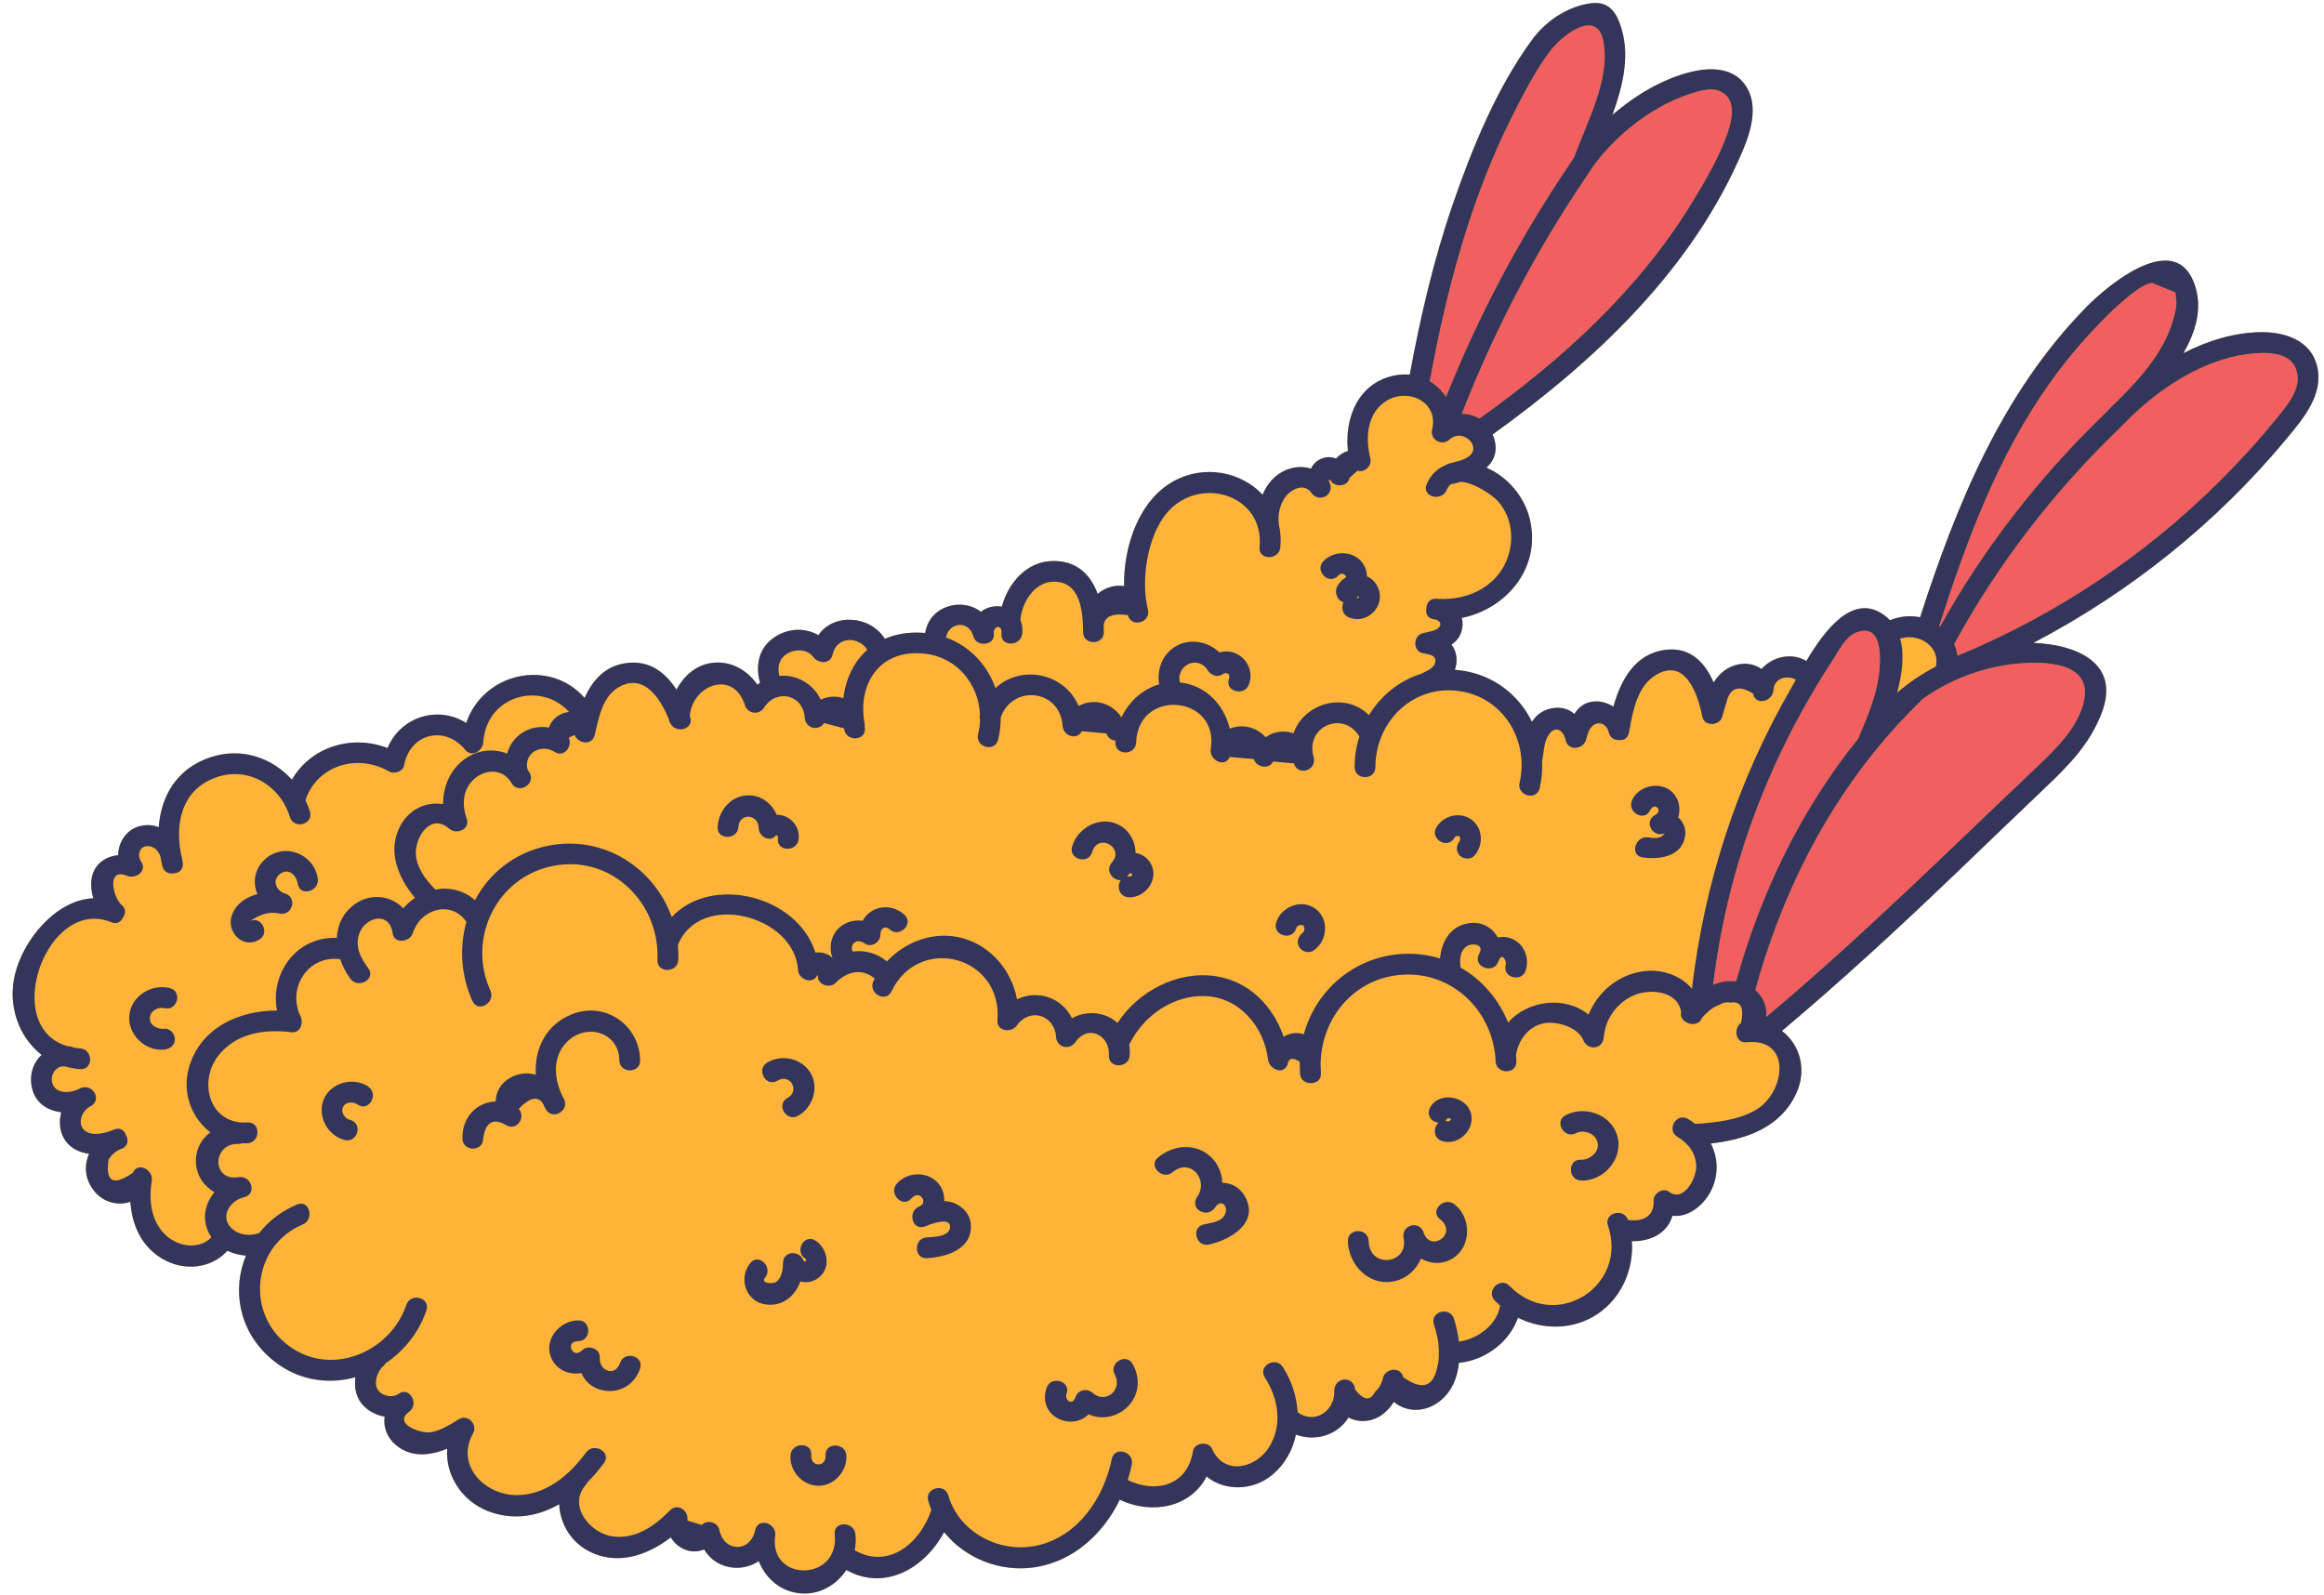 <?xml version="1.0" encoding="UTF-8"?><svg xmlns="http://www.w3.org/2000/svg" xmlns:xlink="http://www.w3.org/1999/xlink" height="325.6" preserveAspectRatio="xMidYMid meet" version="1.0" viewBox="-2.6 -0.6 474.4 325.6" width="474.4" zoomAndPan="magnify"><g id="change1_1"><path d="M464.23,88.88c-14.3,17.26-31.98,31.4-51.75,41.77c8.61,0.33,17.99,3.98,13.87,14.49 c-2.44,6.23-6.65,10.51-11.41,15.03c-6.18,5.87-12.3,11.8-18.46,17.69c-11.49,11-23.16,21.78-35.34,32.01 c3.63,2.72,5.17,7.82,2.96,12.69c-3.21,7.06-10.29,9.47-17.46,10.29c1.32,2.6,1.6,5.66,0.47,8.66c-1.31,3.45-4.75,6.53-8.31,6.09 c-1.05,3.59-4.48,5.28-8.28,5.19c0.39,5.76-2.11,11.61-7.08,14.91c-4.93,3.27-11.12,3.23-16.18,0.72 c-1.75,5.01-6.73,8.71-12.05,9.21c-0.33,3.23-1.59,6.24-4.38,8.17c-2.94,2.04-6.54,1.81-8.89-0.2c-1.42,2.19-3.45,3.88-6.33,3.91 c-1.08,0.01-2.08-0.25-2.94-0.72c-2.16,3.51-6.62,5-10.74,3.5c-0.63,3.08-2.15,5.95-4.74,8.14c-3.94,3.34-9.77,3.47-13.49,0.4 c-3.21,6.3-11.15,7.87-17.72,4.75c-3.37,6.94-9.44,12.57-17.32,13.78c-7.04,1.08-14.23-1.8-18.54-7.17 c-3.9,7.3-12.05,12.16-19.96,7.73c-1.98,3.01-5.35,5.06-9.22,4.78c-4.19-0.31-7.24-3.06-8.67-6.59c-3.54,2.42-8.76,1.63-11.14-2.39 c-2.59,1.09-5.4-0.11-6.8-2.46c-4.95,3.83-11.38,5.94-17.25,2.53c-3.37-1.96-5.39-5.61-5.53-9.29c-4,2.27-8.58,3.25-13.43,1.79 c-6.02-1.81-9.84-7.35-9.44-13.13c-3.48,1.41-7.29,1.89-10.44-0.73c-1.89-1.57-2.61-3.73-2.33-5.8c-2.1-0.38-4.1-1.59-5.14-3.33 c-0.81-1.35-1.04-3.06-0.83-4.72c-5.78,1.59-12.18,0.61-17.37-3.93c-6.49-5.67-7.79-14.02-4.97-20.91c-1.31-0.09-2.6-0.42-3.78-0.98 c-3.34,3.69-8.95,4.24-13.37,1.58c-4.27-2.57-6.12-6.95-6.44-11.57c-2.62,0.86-5.68,0.11-7.61-2.49c-1.73-2.34-1.81-5.01-0.83-7.31 c-2.18-0.31-4.17-1.32-5.23-3.37c-0.8-1.55-0.89-3.41-0.44-5.13c-2.77-0.32-5.27-1.86-5.96-4.9c-0.63-2.76,0.24-5.23,1.96-6.8 c-4.71-3.65-6.97-10.11-5.45-16.42c1.71-7.1,8.35-15.22,16.01-15.56c-0.59-1.9-0.65-3.95,0.12-5.58c0.94-2,2.88-3.01,4.94-3.22 c0.03-2.76,1.83-5.45,4.75-6c1.31-0.25,2.49-0.11,3.53,0.28c0.47-6.33,3.67-11.99,10.59-14.27c6.28-2.08,12.54,0.08,16.59,4.59 c3.88-6.71,12.18-9.29,19.53-6.47c2.68-6.43,10.37-8.75,16.06-5.11c3.44-10.24,16.92-13.32,24.16-5.13c1.6-3.53,4.09-6.45,8.36-7.08 c4.85-0.72,8.11,1.87,10.4,5.4c1.44-2.7,3.79-4.87,6.88-5.4c3.96-0.68,7.51,1.3,9.63,4.39c0.18-0.14,0.36-0.26,0.54-0.39 c-1.03-3.76-0.21-7.6,3.65-9.72c2.75-1.5,5.79-1.41,8.26,0c3.13-4.58,10.57-4.04,13.57,0.74c2.25-0.97,4.91-1.43,7.94-1.21 c0.11,0.01,0.21,0.02,0.31,0.03c0.81-5.52,7.43-7.38,11.36-4.33c1.17-0.94,2.77-1.3,4.27-1.06c1.32-4.83,5.07-9.24,10.4-9.31 c5.02-0.07,7.77,2.88,9.16,6.71c0.64-0.54,1.39-0.99,2.28-1.3c1.09-0.38,2.15-0.46,3.12-0.29c-0.14-8.26,3.11-17.56,10.12-21.42 c6.32-3.47,13.8-1.87,18.16,2.76c0.7-1.7,1.8-3.21,3.33-4.25c2.05-1.4,4.44-1.73,6.54-1.07c0.33-0.73,0.87-1.37,1.72-1.83 c1.17-0.63,2.36-0.64,3.4-0.22c0.65-0.73,1.49-1.27,2.42-1.56c-0.75-6.91,2.27-14.23,9.96-15.48c0.91-0.15,1.8-0.17,2.66-0.09 c2.18-11.78,4.88-23.48,8.8-34.82c3.96-11.48,8.95-23.69,16.17-33.55c2.72-3.71,6.86-6.54,11.41-7.37c4.12-0.75,5.81,1.48,6.91,5.34 c1.63,5.68,0.14,11.66-1.92,17.38c4.75-4.12,10.34-7.38,15.98-8.78c3.63-0.91,8.13-0.99,10.74,2.15c3.26,3.92,1.74,9.48-0.02,13.68 c-10.2,24.32-30.11,43.06-51.15,58.18c1.26,2.98,0.46,5.17-1.26,6.78c4.43,1.92,7.87,6.05,8.91,10.76 c2.18,9.88-4.95,18.1-13.95,19.91c0.19,0.71,0.23,1.48,0.06,2.29c-0.31,1.49-1.12,2.47-2.17,3.17c0.6,0.73,0.98,1.67,1.04,2.9 c0.04,0.82-0.09,1.56-0.35,2.23c0.39,0.03,0.78,0.06,1.17,0.12c6.73,0.88,11.89,5.01,14.58,10.5c0.85-1.35,2.09-2.38,4.04-2.75 c1.94-0.37,3.47,0.13,4.62,1.15c0.72-1.13,1.68-2.04,3.09-2.4c1.69-0.43,3.43-0.01,4.87,0.9c1.55-5.52,4.46-10.89,10.77-11.61 c5.01-0.57,7.96,2.68,9.69,6.67c1.16-1.81,2.77-3.23,5.11-3.69c1.72-0.34,3.38,0.04,4.66,0.95c2.26-2.53,6.16-3.45,9.15-1.63 c3.79-6.36,9.56-14.01,15.91-9.36c0.43,0.32,0.81,0.66,1.16,1.03c1.96-0.8,4.11-1.02,6.15-0.6c7.48-23.07,16.66-45.68,33.91-63.3 c4.6-4.7,18.6-16.3,22.3-4.15c1.39,4.57,0.05,9.2-2.46,13.53c5.03-2.58,10.43-4.23,15.86-4.29c4.89-0.05,10.14,1.65,11.42,6.91 C471.79,79.89,467.62,84.79,464.23,88.88z" fill="#FFB339"/></g><g id="change2_1"><path d="M407.09,135.14c5.11-0.78,17.34-1.49,15.78,7.01c-1.02,5.53-5.82,10.18-9.67,13.82 c-18.22,17.26-36.03,34.91-55.27,51.05c0.21-1.98-0.5-4.04-2.21-5.51c4.8-17.62,12.76-34.28,24.15-48.45 c0.16-0.15,0.31-0.32,0.44-0.55c0.01-0.01,0.02-0.03,0.03-0.04c2.82-3.46,5.84-6.77,9.07-9.9c0.12-0.11,0.22-0.23,0.3-0.36 C394.8,138.51,400.85,136.09,407.09,135.14z M295.79,83.89c1.27-0.01,2.52,0.31,3.61,0.97c16.97-12.14,32.42-26.16,43.4-44.11 c2.68-4.39,5.43-9.05,7.16-13.91c1.03-2.89,2.11-7.51-1.73-8.93c-1.81-0.67-4.36,0.16-6.1,0.74c-8.2,2.75-16.21,9.32-20.78,16.6 C310.92,50.67,302.53,66.62,295.79,83.89z M347.11,200.46c1.51-0.63,3.11-0.91,4.7-0.69c4.98-18,13.22-35.06,24.91-49.55 c1.99-4.65,4.08-9.53,4.39-14.64c0.15-2.49,0.38-9.2-5.01-6.94c-2.02,0.85-3.43,3.81-4.58,5.56c-4.54,6.88-8.52,14.12-11.92,21.64 C353.12,170.17,349.01,184.95,347.11,200.46z M292.58,80.45c6.7-16.74,14.93-32.3,25.1-47.35c0.34-0.54,0.7-1.08,1.07-1.62 c2.55-7.15,7.47-15.94,5.92-23.74c-1.36-6.78-8.58-1.01-11.02,2.3c-2.91,3.95-5.23,8.47-7.44,12.84 c-8.63,17.05-13.5,35.61-16.95,54.33C290.61,78.02,291.75,79.13,292.58,80.45z M393.43,127.33c8.89-16.01,20.36-30.7,33.53-43.39 c0.99-1.06,2.03-2.11,3.14-3.15c2.68-2.7,5.28-5.49,7.38-8.66c1.4-2.11,2.56-4.37,3.33-6.79c0.43-1.34,0.84-2.79,0.87-4.19 c-0.07-0.68-0.14-1.36-0.21-2.04c-1.59-0.65-3.18-1.3-4.77-1.94c-2.03,0.16-5.32,3.17-6.79,4.44c-1.66,1.44-3.19,3.03-4.7,4.62 c-3.28,3.44-6.32,7.1-9.09,10.96c-10.8,15.05-17.23,32.49-22.87,49.99c0,0,0,0,0,0C393.31,127.23,393.37,127.28,393.43,127.33z M457.69,71.53c-9.13,0.67-17.99,6.09-24.73,12.41c-1.07,1.08-2.08,2.08-3,3c-13.33,12.84-24.82,27.69-33.65,43.97 c0.34,0.75,0.58,1.55,0.68,2.37c20.13-8.32,38.52-20.6,53.9-36.03c3.8-3.81,7.45-7.79,10.84-11.96c1.97-2.43,5.1-5.8,4.68-9.24 C465.84,71.49,461.11,71.28,457.69,71.53z" fill="#F15F60"/></g><g id="change3_1"><path d="M28,207.03c-0.24,1.67,1.61,2.56,2.98,2.4c1.14-0.14,2.13,1.08,2.12,2.12c-0.01,1.25-0.98,1.98-2.12,2.12 c-3.91,0.47-7.63-3.14-7.17-7.07c0.45-3.92,4.54-6.41,8.26-5.47c2.65,0.67,1.52,4.76-1.13,4.09C29.75,204.92,28.19,205.71,28,207.03 z M470.39,74.14c1.4,5.75-2.77,10.65-6.16,14.74c-14.3,17.26-31.98,31.4-51.75,41.77c8.61,0.33,17.99,3.98,13.87,14.49 c-2.44,6.23-6.65,10.51-11.41,15.03c-6.18,5.87-12.3,11.8-18.46,17.69c-11.49,11-23.16,21.78-35.34,32.01 c3.63,2.72,5.17,7.82,2.96,12.69c-3.21,7.06-10.29,9.47-17.46,10.29c1.32,2.6,1.6,5.66,0.47,8.66c-1.31,3.45-4.75,6.53-8.31,6.09 c-1.05,3.59-4.48,5.28-8.28,5.19c0.39,5.76-2.11,11.61-7.08,14.91c-4.93,3.27-11.12,3.23-16.18,0.72 c-1.75,5.01-6.73,8.71-12.05,9.21c-0.33,3.23-1.59,6.24-4.38,8.17c-2.94,2.04-6.54,1.81-8.89-0.2c-1.42,2.19-3.45,3.88-6.33,3.91 c-1.08,0.01-2.08-0.25-2.94-0.72c-2.16,3.51-6.62,5-10.74,3.5c-0.63,3.08-2.15,5.95-4.74,8.14c-3.94,3.34-9.77,3.47-13.49,0.4 c-3.21,6.3-11.15,7.87-17.72,4.75c-3.37,6.94-9.44,12.57-17.32,13.78c-7.04,1.08-14.23-1.8-18.54-7.17 c-3.9,7.3-12.05,12.16-19.96,7.73c-1.98,3.01-5.35,5.06-9.22,4.78c-4.19-0.31-7.24-3.06-8.67-6.59c-3.54,2.42-8.76,1.63-11.14-2.39 c-2.59,1.09-5.4-0.11-6.8-2.46c-4.95,3.83-11.38,5.94-17.25,2.53c-3.37-1.96-5.39-5.61-5.53-9.29c-4,2.27-8.58,3.25-13.43,1.79 c-6.02-1.81-9.84-7.35-9.44-13.13c-3.48,1.41-7.29,1.89-10.44-0.73c-1.89-1.57-2.61-3.73-2.33-5.8c-2.1-0.38-4.1-1.59-5.14-3.33 c-0.81-1.35-1.04-3.06-0.83-4.73c-5.78,1.59-12.18,0.61-17.37-3.93c-6.49-5.67-7.79-14.02-4.97-20.91c-1.31-0.09-2.6-0.42-3.78-0.98 c-3.34,3.69-8.95,4.24-13.37,1.58c-4.27-2.57-6.12-6.95-6.44-11.57c-2.62,0.86-5.68,0.11-7.61-2.49c-1.73-2.34-1.81-5.01-0.83-7.31 c-2.18-0.31-4.17-1.32-5.23-3.37c-0.8-1.55-0.89-3.41-0.44-5.13c-2.77-0.32-5.27-1.86-5.96-4.9c-0.63-2.76,0.24-5.23,1.96-6.8 c-4.71-3.65-6.97-10.11-5.45-16.42c1.71-7.1,8.35-15.22,16.01-15.56c-0.59-1.9-0.65-3.95,0.12-5.58c0.94-2,2.88-3.01,4.94-3.22 c0.03-2.76,1.83-5.45,4.75-6c1.31-0.25,2.49-0.11,3.53,0.28c0.47-6.33,3.67-11.99,10.59-14.27c6.28-2.08,12.54,0.08,16.59,4.59 c3.88-6.71,12.18-9.29,19.53-6.47c2.68-6.43,10.37-8.75,16.06-5.11c3.44-10.24,16.92-13.32,24.16-5.13c1.6-3.53,4.09-6.45,8.36-7.08 c4.85-0.72,8.11,1.87,10.4,5.4c1.44-2.7,3.79-4.87,6.88-5.4c3.96-0.68,7.51,1.3,9.63,4.39c0.18-0.14,0.36-0.26,0.54-0.39 c-1.03-3.76-0.21-7.6,3.65-9.72c2.75-1.5,5.79-1.41,8.26,0c3.13-4.58,10.57-4.04,13.57,0.74c2.25-0.97,4.91-1.43,7.94-1.21 c0.11,0.01,0.21,0.02,0.31,0.03c0.81-5.52,7.43-7.38,11.36-4.33c1.17-0.94,2.77-1.3,4.27-1.06c1.32-4.83,5.07-9.24,10.4-9.31 c5.02-0.07,7.77,2.88,9.16,6.71c0.64-0.54,1.39-0.99,2.28-1.3c1.09-0.38,2.15-0.46,3.12-0.29c-0.14-8.26,3.11-17.56,10.12-21.42 c6.32-3.47,13.8-1.87,18.16,2.76c0.7-1.7,1.8-3.21,3.33-4.25c2.05-1.4,4.44-1.73,6.54-1.07c0.33-0.73,0.87-1.37,1.72-1.83 c1.17-0.63,2.36-0.64,3.4-0.22c0.65-0.73,1.49-1.27,2.42-1.56c-0.75-6.91,2.27-14.23,9.96-15.48c0.91-0.15,1.8-0.17,2.66-0.09 c2.18-11.78,4.88-23.48,8.8-34.82c3.96-11.48,8.95-23.69,16.17-33.55c2.72-3.71,6.86-6.54,11.41-7.37c4.12-0.75,5.81,1.48,6.91,5.34 c1.63,5.68,0.14,11.66-1.92,17.38c4.75-4.12,10.34-7.38,15.98-8.78c3.63-0.91,8.13-0.99,10.74,2.15c3.26,3.92,1.74,9.48-0.02,13.68 c-10.2,24.32-30.12,43.06-51.15,58.18c1.26,2.98,0.46,5.17-1.26,6.78c4.43,1.92,7.87,6.05,8.91,10.76 c2.18,9.88-4.95,18.1-13.95,19.91c0.19,0.71,0.23,1.48,0.06,2.29c-0.31,1.49-1.12,2.47-2.17,3.17c0.6,0.73,0.98,1.67,1.04,2.9 c0.04,0.82-0.09,1.56-0.35,2.23c0.39,0.03,0.78,0.06,1.17,0.12c6.73,0.88,11.89,5.01,14.58,10.5c0.85-1.35,2.09-2.38,4.04-2.75 c1.94-0.37,3.47,0.13,4.62,1.15c0.72-1.13,1.68-2.04,3.09-2.4c1.69-0.43,3.43-0.01,4.87,0.9c1.55-5.52,4.46-10.89,10.77-11.61 c5.01-0.57,7.96,2.68,9.69,6.67c1.16-1.81,2.77-3.23,5.11-3.69c1.72-0.34,3.38,0.04,4.66,0.95c2.26-2.53,6.16-3.45,9.15-1.63 c3.79-6.36,9.56-14.01,15.91-9.36c0.43,0.32,0.81,0.66,1.16,1.03c1.96-0.8,4.11-1.02,6.15-0.6c7.48-23.07,16.66-45.68,33.91-63.3 c4.6-4.7,18.6-16.3,22.3-4.15c1.39,4.57,0.05,9.2-2.46,13.53c5.03-2.58,10.43-4.23,15.86-4.29 C463.86,67.18,469.11,68.88,470.39,74.14z M393.25,127.18C393.25,127.18,393.25,127.18,393.25,127.18c0.07,0.05,0.12,0.1,0.18,0.15 c8.89-16.01,20.36-30.7,33.53-43.39c0.99-1.06,2.03-2.11,3.14-3.15c2.68-2.7,5.28-5.49,7.38-8.66c1.4-2.11,2.56-4.37,3.33-6.79 c0.43-1.34,0.84-2.79,0.87-4.19c-0.07-0.68-0.14-1.36-0.21-2.04c-1.59-0.65-3.18-1.3-4.77-1.94c-2.03,0.16-5.32,3.17-6.79,4.44 c-1.66,1.44-3.19,3.03-4.7,4.62c-3.28,3.44-6.32,7.1-9.09,10.96C405.31,92.24,398.88,109.68,393.25,127.18z M384.66,140.82 c2.41-2.07,5.07-3.86,7.9-5.34c0.96-4.08-3.45-6.93-7.28-5.7C386.2,133.02,385.69,136.98,384.66,140.82z M359.6,155.83 c-6.48,14.34-10.6,29.12-12.5,44.62c1.51-0.63,3.11-0.91,4.7-0.69c4.98-18,13.22-35.06,24.91-49.55c1.99-4.65,4.08-9.53,4.39-14.64 c0.15-2.49,0.38-9.2-5.01-6.94c-2.02,0.85-3.43,3.81-4.58,5.56C366.98,141.08,363,148.32,359.6,155.83z M321.35,35.25 c-10.43,15.42-18.82,31.37-25.56,48.64c1.27-0.01,2.52,0.31,3.61,0.97c16.97-12.14,32.42-26.16,43.4-44.11 c2.68-4.39,5.43-9.05,7.16-13.91c1.03-2.89,2.11-7.51-1.73-8.93c-1.81-0.67-4.36,0.16-6.1,0.74 C333.93,21.39,325.92,27.97,321.35,35.25z M289.25,77.22c1.35,0.8,2.49,1.91,3.33,3.23c6.7-16.74,14.93-32.3,25.1-47.35 c0.34-0.54,0.7-1.08,1.07-1.62c2.55-7.15,7.47-15.94,5.92-23.74c-1.36-6.78-8.58-1.01-11.02,2.3c-2.91,3.95-5.23,8.47-7.44,12.84 C297.58,39.94,292.71,58.5,289.25,77.22z M190.52,129.55c4.84,1.75,8.42,5.62,10.09,10.32c5.17-4.81,14.02-3.17,16.97,3.65 c2.99-1.62,6.73-0.72,8.75,2.33c1.52-3.21,4.3-5.76,7.69-6.74c-0.5-2.94,0.62-6.11,3.32-7.72c2.97-1.78,6.62-1.03,9,1.21 c3.65-1.14,7.46,2.48,6.02,6.51c-0.91,2.56-5.01,1.45-4.09-1.13c0.37-1.04-0.58-1.49-1.37-0.89c-0.94,0.71-2.35,0.12-2.9-0.76 c-2.16-3.46-6.68-0.91-5.72,2.41c0.09,0.01,0.17,0.01,0.26,0.02c5.19,0.67,8.77,4.69,9.89,9.4c2.51-1.02,5.45-0.36,7.33,1.75 c1.69-1.24,3.82-1.46,5.69-0.79c2.06-6.09,10.42-8.67,15.4-3.71c2.42-3.99,6.16-7.03,10.63-8.44c0.01-0.01,0.02-0.02,0.03-0.02 c0.88-0.44,2.45-1.03,2.78-2.07c0.57-1.8-1.2-1.85-2.46-2.12c-2.07-0.45-1.98-3.59,0-4.09c0.8-0.2,1.68-0.32,2.45-0.62 c1.57-0.61,1.55-1.99-0.23-2.24c-1.3-0.18-1.7-1.22-1.47-2.21c0-1.06,0.67-2.07,2.04-1.96c6.75,0.54,13.43-2.91,14.97-9.91 c0.78-3.53,0.02-7.27-2.42-10.01c-1.12-1.25-4.87-3.84-7.64-3.96c-0.39,0.13-0.79,0.25-1.18,0.36c-0.23,0.06-0.45,0.08-0.66,0.08 c-0.41,0.27-0.75,0.65-0.98,1.22c-1.02,2.5-5.13,1.4-4.09-1.13c0.84-2.04,2.27-3.31,3.98-3.97c0.18-0.12,0.38-0.22,0.62-0.29 c1.25-0.35,3.05-0.67,4.09-1.51c2.6-2.08-1.43-5.79-4.02-3.39c-1.56,1.44-4.06,0.02-3.55-2.06c1.37-5.6-4.84-8.52-9.2-5.91 c-4.09,2.44-4.47,7.56-3.43,11.73c0.21,0.83-0.05,1.51-0.53,1.98c-0.46,0.55-1.18,0.88-2.08,0.63c-0.54,0.49-1.08,0.98-1.62,1.46 c-0.33,1.84-3.04,2-3.88,0.51c-0.45-0.38-0.46-0.08-0.03,0.91c0.53,2.41-2.52,3.6-3.88,1.63c-1.52-2.21-4.39-0.59-5.46,1.04 c-0.94,1.43-1.45,3.48-1.19,5.18c0.02,0.1,0.01,0.2,0.02,0.3c0.33,1.43,0.45,2.96,0.3,4.58c-0.25,2.7-4.5,2.72-4.24,0 c1.02-10.86-12.46-14.78-18.99-6.92c-3.96,4.76-5.29,13.79-3.81,19.67c0.33,1.33-0.53,2.28-1.56,2.55c-1.02,0.28-2.21-0.1-2.53-1.43 c-3.09-0.45-4.72,0.26-4.94,2.09c0.02,0.46,0.04,0.92,0.04,1.37c0,2.74-4.23,2.73-4.24,0c-0.02-4.06-0.49-10.49-6.16-10.28 c-3.89,0.14-6.36,4.33-6.64,7.8c0.34,0.77,0.5,1.7,0.38,2.8c-0.29,2.69-4.53,2.71-4.24,0c0.21-2.01-1.75-1.62-1.56,0.02 c0.28,2.44-3.56,2.79-4.17,0.56C195.13,125.82,191.02,126.53,190.52,129.55z M156.5,137.38c3.4-0.3,6.81,1.48,8.45,4.86 c1.51-0.72,3.15-0.79,4.61-0.3c0.47-3.97,2.14-7.45,4.88-9.87c-1.72-2.81-6.29-2.83-7.09,1c-0.41,1.96-2.89,1.83-3.88,0.51 c-1.18-1.59-3.45-1.76-5.13-0.87C156.42,133.74,156.03,135.54,156.5,137.38z M114.68,149.45c-0.39,0.18-0.79,0.37-1.18,0.55 c0.81,1.78-0.96,4.15-2.9,2.9c-2.74-1.75-6.34,0.24-5.52,3.61c0.14,0.2,0.28,0.41,0.41,0.63c1.37,2.37-2.3,4.51-3.66,2.14 c-1.91-3.31-5.98-2.85-8.21-0.26c-1.85,2.15-1.85,5-0.95,7.52c0.76,2.15-2.08,3.34-3.55,2.06c-3.95-3.46-7.17,2.03-6.81,5.44 c0.3,2.81,2.05,5.02,3.96,6.97c2.82-0.52,5.78,0.12,8.09,2.17c2.9-5.49,8.07-9.75,14.96-11.12c11.32-2.25,21.62,4.55,25.2,14.57 c8.15-8.75,25.65-4.39,29.33,7.24c1.26-0.17,2.57,0.22,3.49,1.1c-0.66-1.8-0.47-3.9,0.74-5.49c1.28-1.68,3.41-2.38,5.42-2.1 c1.55-2.94,5.67-3.81,8.51-1.24c2.03,1.84-0.98,4.83-3,3c-0.99-0.9-1.93-0.09-1.89,1.06c0.05,1.51-1.88,2.77-3.19,1.83 c-1.71-1.23-3.15,0.23-2.46,1.64c2.44-0.33,4.91,0.29,6.98,2.01c3.87-4.15,9.82-6.31,15.49-4.73c5.86,1.62,9.99,6.7,11.07,12.46 c4.15-2,9.13-0.38,11.22,3.88c3.1-1.74,6.86-1.26,9.29,0.95c4.26-6.49,12.22-10.71,20.04-9.54c6.88,1.03,11.73,6.15,13.87,12.36 c1.12-0.71,2.47-0.99,4.03-0.54c0.03,0.01,0.06,0.02,0.09,0.03c2.45-8.94,10.19-15.8,20.07-16.4c2.72-0.16,5.32,0.18,7.73,0.93 c0.31-3.6,2.3-6.96,6.43-7.26c2.41-0.17,4.39,1.13,5.36,2.97c0.86-0.2,1.78-0.16,2.73,0.2c2.61,1.01,3.78,3.9,2.99,6.49 c-0.79,2.61-4.89,1.49-4.09-1.13c0.19-0.62-0.57-2.41-1.3-1.14c-0.11,0.3-0.23,0.6-0.4,0.9c-1.16,2.06-4.76,0.63-3.88-1.63 c0.07-0.17,0.14-0.34,0.22-0.5c0,0,0,0-0.01,0c1.06-1.88-1.65-2.14-2.69-1.33c-1.31,1.01-1.4,2.76-1.16,4.28 c4.37,2.5,7.79,6.49,9.71,11.25c3.98-4.63,11.67-5.51,16.41-1.65c1.85-4.47,5.75-7.94,10.79-8.78c3.95-0.66,7.95,0.69,10.32,3.51 c2.54-21.68,9.3-42.44,20.28-61.42c0.28-0.48,0.59-1.05,0.94-1.68c-1.73-0.95-4.35-0.43-4.56,1.99c-0.01,0.18-0.05,0.34-0.09,0.49 c-0.38,2.1-3.7,2.77-4.08,0.36c-2.97-1.86-4.8-1.21-5.49,1.96c-0.3,0.9-0.57,1.81-0.8,2.73c-0.52,1.93-3.68,2.11-4.09,0 c-0.88-4.53-3.44-12.16-9.5-8.47c-3.84,2.34-4.68,7.45-5.43,11.52c0,0.02-0.01,0.04-0.01,0.06c-0.01,0.06-0.02,0.12-0.03,0.18 c-0.23,1.21-1.18,1.64-2.12,1.5c-0.86,0.02-1.7-0.42-1.97-1.5c-0.56-2.23-2.72-2.55-3.88-0.74c-0.42,0.65-0.59,1.59-0.84,2.33 c-0.64,1.86-3.6,2.17-4.09,0c-0.58-2.56-2.67-3.28-3.95-0.25c-0.52,1.22-0.56,2.79-0.81,4.09c-0.02,0.09-0.05,0.16-0.07,0.24 c0.09,1.86-0.06,3.76-0.5,5.67c-0.61,2.67-4.7,1.53-4.09-1.13c1.92-8.39-3.05-17.05-11.75-18.61c-9.67-1.74-17.68,5.9-17.69,15.43 c0,2.73-4.24,2.73-4.24,0c0-2.17,0.34-4.28,0.97-6.25c-3.35-5.5-11.27-1.95-9.29,4.35c0.51,2.66-3.27,3.76-4.09,1.13 c-1.42-0.12-2.84-0.24-4.26-0.36c-0.72,1.7-3.51,1.15-3.88-0.51c-1.65-0.14-3.29-0.29-4.94-0.43c-1.09,2.37-4.24,0.53-3.88-1.63 c1.81-10.93-14.81-12.56-15.23-1.34c-0.1,2.73-4.34,2.73-4.24,0c0-0.12,0.02-0.24,0.03-0.36c-0.79-0.06-1.54-0.51-1.84-1.47 c-1.67-0.15-3.34-0.3-5.01-0.45c-1.09,1.93-3.82,0.94-3.95-1.07c-0.49-7.53-10.21-8.54-12.63-1.77c0.01,1.51-0.15,3.05-0.53,4.57 c-0.65,2.66-4.74,1.52-4.09-1.13c0.24-0.98,0.37-1.97,0.4-2.95c-0.12-0.34-0.13-0.73-0.02-1.17c-0.33-6.2-4.75-11.68-11.46-12.34 c-9.01-0.89-13.59,6.16-12.09,14.31c0.04,0.23,0.04,0.45,0.02,0.65c0.01,0.11,0.04,0.2,0.04,0.31c0.19,2.73-4.06,2.71-4.24,0 c-1.36-0.36-2.72-0.72-4.08-1.08c-1.2,1.78-3.8,1.05-3.95-1.07c-0.34-4.78-5.79-6.03-8.33-2.06c-1,1.56-3.31,1.26-3.88-0.51 c-2.34-7.35-10.72-4.22-11.27,2.21c0.02,0.05,0.04,0.1,0.06,0.15c0.91,2.41-2.65,3.52-3.88,1.55c-0.22-0.25-0.37-0.57-0.42-0.97 c-1.68-4.17-5.07-9.67-10.32-6.59c-3.3,1.93-4.04,6.35-4.84,9.73C118.24,151.7,115.4,151.23,114.68,149.45z M41.18,242.79 c-1.96-1.11-3.43-2.99-3.74-5.53c-0.34-2.78,0.91-5.16,2.89-6.71c-3.82-2.87-5.79-8.05-4.38-13.12c2.27-8.15,10.19-11.75,18-11.72 c-1.49-7.71,4.15-15.24,12.22-14.82c0.11-2.68,1.25-5.23,3.82-7.01c3.22-2.22,7.34-1.58,9.73,0.96c0.71-0.83,1.51-1.55,2.39-2.13 c-3.54-4.26-5.86-9.89-2.75-15.12c1.89-3.18,5.26-4.56,8.49-4.02c-0.02-3.88,1.73-7.72,5.26-9.75c2.48-1.43,5.35-1.54,7.82-0.58 c0.99-3.7,4.62-6,8.53-5.3c0.62-1.83,2.3-3.03,4.12-3.19c-5.77-6.34-16.93-3.42-17.54,6.28c-0.1,1.65-2.37,3.05-3.62,1.5 c-4.15-5.11-11.24-3.5-12.52,3.07c-0.27,1.37-2,1.9-3.12,1.27c-6.46-3.68-14.62-1.24-17.03,5.88c0.35,0.75,0.67,1.52,0.92,2.33 c0.8,2.62-3.3,3.73-4.09,1.13c-2.01-6.6-8.75-10.54-15.38-7.99c-6.64,2.55-8.04,9.09-6.89,15.35c0.17,0.58,0.29,1.17,0.36,1.77 c0.01,0.1,0.03,0.19,0.04,0.28c0,0.02,0.01,0.03,0.01,0.05c0.11,1.31-0.81,1.97-1.82,2.02c-0.97,0.18-2.04-0.22-2.35-1.46 c-0.17-0.69-0.31-1.38-0.43-2.07c-0.42-1.08-1.21-1.96-2.48-2.02c-1.8-0.08-2.29,1.87-1.43,3.16c1.32,1.98-1.17,3.64-2.9,2.9 c-4.19-1.77-2.88,4.43-1.09,5.94c0.93,0.79,0.84,1.82,0.28,2.57c-0.36,0.87-1.2,1.44-2.34,0.98c-13.2-5.41-22.76,21.37-8.96,25.3 c0.19,0.01,0.38,0.02,0.57,0.05c0.28,0.04,0.5,0.13,0.7,0.24c0.42,0.07,0.84,0.13,1.29,0.16c2.71,0.19,2.73,4.44,0,4.24 c-1.07-0.08-2.08-0.27-3.05-0.55c-0.03,0-0.05,0-0.07,0c-2.06-0.3-3.34,2.34-2.3,3.99c1.12,1.76,3.9,1.34,5.45,0.45 c2.44-1.09,4.56,2.27,2.14,3.66c-1.73,0.77-3,3.65-1.14,5.05c1.59,1.19,4.31,0.4,5.92-0.28c1.22-0.51,2.1,0.19,2.41,1.17 c0.54,0.92,0.47,2.13-0.77,2.71c-1.19,0.4-2.11,1.16-2.78,2.27c-0.68,4.56,0.96,5.46,4.94,2.68c1.09-2.37,4.24-0.53,3.88,1.63 c-0.63,3.82-0.24,8.06,2.66,10.93c2.61,2.58,6.99,3.24,9.51,0.6c-0.25-0.37-0.49-0.75-0.67-1.17 C38.61,247.98,39.35,244.99,41.18,242.79z M353.88,212.18c-2.27,0.23-2.64-2.89-1.07-3.95c0.65-3.13-0.08-4.51-2.2-4.14 c-0.76-0.16-1.45-0.04-2.09,0.38c-0.85,0.29-1.64,0.77-2.33,1.35c-0.15,0.2-0.34,0.36-0.54,0.49c-0.31,0.3-0.59,0.62-0.86,0.95 c-0.41,1.23-2.01,1.51-3.1,0.87c-0.81-0.39-1.35-1.18-1.11-2.07c-0.69-4.6-6.86-4.92-10.12-3.26c-3.24,1.65-5.38,4.77-5.69,8.38 c-0.21,2.5-3.26,2.75-4.17,0.56c-1.03-2.46-4.74-3.66-7.2-3.53c-3.56,0.18-6.07,3.29-6.53,6.59c0,0.01-0.01,0.02-0.01,0.04 c0.04,0.41,0.07,0.81,0.08,1.22c0.12,2.74-4.13,2.72-4.24,0c-0.43-10.15-8.75-18.37-19.1-17.66c-9.79,0.66-16.48,8.83-16.63,18.19 c0.04,0.65,0.05,1.29,0.06,1.89c0.1,1.25-0.74,1.92-1.7,2.02c-1.17,0.19-2.53-0.48-2.54-2.02c-0.05-0.68-0.07-1.35-0.07-2.01 c-0.01-0.1,0-0.19-0.01-0.29c-1.47-1-2.3-0.78-2.51,0.65c-0.95,2.17-3.74,0.73-3.95-1.07c-0.79-6.7-5.8-12.75-12.85-13 c-6.65-0.23-12.66,4.11-15.5,9.9c0.12,0.68,0.16,1.41,0.11,2.19c-0.16,2.72-4.41,2.73-4.24,0c0.24-4-4.18-6.5-6.85-2.69 c-1.22,1.74-3.82,1.09-3.95-1.07c-0.28-4.45-5.33-6.1-8.01-2.32c-1.1,1.55-4.14,1.22-3.95-1.07c1.05-13.07-15.94-17.69-21.65-5.89 c-1.19,2.46-4.85,0.31-3.66-2.14c0.08-0.16,0.17-0.32,0.26-0.48c-2.46-2.1-5.49-1.65-7.98,0.87c-1.21,1.23-3.8,0.38-3.62-1.5 c-0.04-0.02-0.08-0.05-0.11-0.07c-0.99,2.03-3.84,0.86-3.95-1.07c-0.68-11.14-20.07-16.21-24.52-5.09c0.09,1,0.12,2.02,0.07,3.05 c-0.12,2.72-4.36,2.73-4.24,0c0.05-1.08,0-2.14-0.12-3.18c0,0,0,0,0-0.01c-1.22-10.13-10.31-18.05-21.02-16.04 c-11.66,2.18-17.79,14.8-12.97,25.48c1.12,2.47-2.54,4.63-3.66,2.14c-2.39-5.3-2.68-11.03-1.23-16.16 c-3.06-4.5-9.35-2.72-10.97,2.34c-0.57,1.79-3.79,2.23-4.09,0c-0.65-4.79-5.96-3.26-6.93,0.41c-0.68,2.59,0.44,4.66,1.96,6.71 c1.63,2.2-2.06,4.31-3.66,2.14c-0.89-1.2-1.6-2.56-2.07-3.97c-6.4-0.95-10.97,5.76-8.08,11.71c0.62,1.27-0.09,3.41-1.83,3.19 c-5.52-0.68-11.34,0.14-14.97,4.78c-4.2,5.36-1.79,14.14,5.95,13.64c2.73-0.18,2.71,4.07,0,4.24c-0.36,0.02-0.71,0.01-1.05,0 c-0.24,0.09-0.52,0.15-0.84,0.14c-5.33-0.16-5.48,7.69,0.07,6.79c2.64-0.42,3.83,3.46,1.13,4.09c-3.1,0.73-5.24,4.41-2.1,6.72 c1.53,1.12,3.48,1.18,5.19,0.59c1.94-2.46,4.55-4.5,7.74-5.83c2.52-1.05,3.61,3.06,1.13,4.09c-9.9,4.12-11.74,17.35-3.55,24.21 c8.64,7.24,21.31,2.21,24.72-7.81c0.88-2.58,4.97-1.46,4.09,1.13c-1.55,4.56-4.59,8.29-8.34,10.8c-0.11,0.2-0.26,0.39-0.46,0.56 c-1.12,0.96-1.96,3.19-1.25,4.63c0.73,1.49,3.09,1.98,4.36,1.06c0.96-0.71,1.91-0.41,2.49,0.3c0.75,0.9,0.89,2.47-0.35,3.36 c-3.34,2.47,2.43,4.52,4.49,4.16c2.08-0.36,3.89-1.56,5.67-2.64c1.86-1.12,3.92,1.09,2.9,2.9c-3.66,6.57,2.48,12.65,9.03,12.59 c5.95-0.06,10.7-4.14,14.04-8.7c1.6-2.18,5.28-0.06,3.66,2.14c-1.03,1.4-2.18,2.76-3.44,4.01c-0.08,0.17-0.18,0.34-0.32,0.5 c-3.74,4.39,1.16,10.01,5.73,10.51c4.62,0.51,8.42-2.2,11.5-5.34c1.6-1.63,3.89,0.09,3.55,2.06c0.99,0.31,1.98,0.61,2.97,0.92 c0.98-1.2,3.26-0.56,3.55,0.94c0.88,4.61,6.3,4.79,7.32,0.15c0.6-2.74,4.45-1.49,4.09,1.13c-1.31,9.53,13.21,9.38,12.15-0.33 c-0.3-2.72,3.95-2.69,4.24,0c0.12,1.1,0.05,2.2-0.16,3.26c6.9,3.99,13.42-1.46,15.65-8.26c-0.24-0.59-0.45-1.19-0.63-1.81 c-0.76-2.63,3.34-3.75,4.09-1.13c2.2,7.68,10.7,12,18.35,10.19c8.24-1.95,13.43-9.74,15.02-17.61c0.54-2.68,4.63-1.54,4.09,1.13 c-0.21,1.06-0.5,2.11-0.83,3.15c5.57,2.76,12.2,1.25,13.31-5.88c0.27-1.75,3.17-2.12,3.88-0.51c2.4,5.49,8.85,4.11,11.62-0.25 c2.87-4.52,1.94-10.02-0.82-14.29c-1.49-2.3,2.18-4.43,3.66-2.14c1.78,2.75,2.84,6,3.04,9.26c3.34,2.38,7.12,0.02,7.46-3.69 c-0.02-0.31-0.02-0.63,0.02-0.96c0.29-2.69,4.05-2.76,4.24,0c1.73,2.2,3.07,2.38,4.02,0.54c0.9-0.82,1.47-1.85,1.7-3.07 c0.64-1.85,3.62-2.18,4.09,0c3.71,2.64,6,2.08,6.88-1.68c0.31-1.09,0.44-2.2,0.41-3.32c0.03-2.03-0.4-3.89-1.01-5.8 c-0.83-2.61,3.26-3.72,4.09-1.13c0.46,1.45,0.82,3.04,1.01,4.68c3.9-0.57,7.75-3.42,8.42-7.36c-0.38-0.33-0.74-0.67-1.09-1.03 c-1.9-1.96,1.1-4.96,3-3c9.26,9.55,24.32,0.16,20.1-12.32c-0.88-2.59,3.21-3.7,4.09-1.14c2.7,0.42,5.4-0.53,5.22-3.9 c-0.08-1.5,1.91-2.79,3.19-1.83c2.9,2.16,5.52-2.63,5.51-5.17c-0.01-2.7-1.59-4.74-3.82-6.06c-2.35-1.39-0.21-5.06,2.14-3.66 c0.52,0.3,1,0.65,1.46,1.01c4.1-0.23,9.11-0.8,12.63-2.99C361.8,222.27,363.27,211.24,353.88,212.18z M407.09,135.14 c-6.24,0.95-12.29,3.38-17.38,7.08c-0.08,0.12-0.18,0.24-0.3,0.36c-3.23,3.13-6.25,6.44-9.07,9.9c-0.01,0.01-0.02,0.03-0.03,0.04 c-0.13,0.22-0.28,0.4-0.44,0.55c-11.39,14.17-19.35,30.84-24.15,48.45c1.72,1.47,2.43,3.52,2.21,5.51 c19.23-16.14,37.05-33.79,55.27-51.05c3.85-3.65,8.65-8.29,9.67-13.82C424.44,133.65,412.2,134.36,407.09,135.14z M466.4,76.04 c-0.56-4.55-5.3-4.76-8.71-4.51c-9.13,0.67-17.99,6.09-24.73,12.41c-1.07,1.08-2.08,2.08-3,3c-13.33,12.84-24.82,27.69-33.65,43.97 c0.34,0.75,0.58,1.55,0.68,2.37c20.13-8.32,38.52-20.6,53.9-36.03c3.8-3.81,7.45-7.79,10.84-11.96 C463.69,82.86,466.83,79.48,466.4,76.04z M192.4,245.12c-0.75-0.34-1.51-0.49-2.27-0.52c0.06-1.04-0.18-2.12-0.83-3.11 c-1.95-3.03-6.59-3.06-8.84-0.43c-1.77,2.06,1.22,5.08,3,3c1.66-1.94,3.52,0.91,1.6,1.64c-2.5,0.99-1.44,5.08,1.13,4.09 c0.84-0.34,5.3-2.19,5.15,0.18c-0.12,1.91-3.46,1.99-4.73,2.05c-2.72,0.13-2.73,4.38,0,4.24c4.04-0.2,9.38-1.87,8.96-6.95 C195.41,247.4,194.1,245.88,192.4,245.12z M123.96,277.67c-0.97,2.89-4.3,1.63-4.12-1.08c0.13-1.87-2.39-2.75-3.62-1.5 c-1.89,1.92-3.61-1.86-0.79-1.89c2.73-0.02,2.74-4.26,0-4.24c-3.87,0.03-7.25,4.12-5.39,7.91c1.15,2.34,3.7,3.27,6.04,2.85 c2.06,4.92,9.95,5.15,11.98-0.92C128.92,276.2,124.83,275.08,123.96,277.67z M112.49,223.72c-2.04-3.75-2.55-8.71,0.9-11.86 c3.92-3.59,10.36-1.67,10.44,4.01c0.04,2.73,4.28,2.74,4.24,0c-0.1-7.19-7.16-12.13-13.95-9.39c-5.43,2.19-7.65,7.2-7.34,12.34 c-1.59-0.47-3.31-0.39-5.07,0.53c-2.09,1.1-3.1,2.97-3.13,4.92c-3.74,0.11-6.89,3.13-6.79,7.57c0.06,2.73,4.3,2.74,4.24,0 c0.48-3.37,2.04-4.28,4.69-2.74c2.14,1.29,4.11-1.57,2.57-3.33c2.22-2.31,3.86-2.67,4.93-1.1c0.18,0.41,0.37,0.81,0.59,1.2 C110.19,228.23,113.8,226.11,112.49,223.72z M294.32,245.28c-2.13-1.66-5.15,1.32-3,3c3.85,3.01-1.94,6.93-3.31,2.75 c-0.86-2.61-4.63-1.55-4.09,1.13c1.08,5.38-7.01,6.32-7.13,0.63c-0.06-2.73-4.3-2.74-4.24,0c0.1,4.69,4.09,9.05,9.05,8.26 c2.8-0.45,4.84-2.32,5.86-4.69c2.02,1.11,4.51,1.26,6.65-0.16C297.83,253.72,297.71,247.93,294.32,245.28z M246.91,240.87 c-0.08-2.06-0.93-4.08-2.57-5.49c-3.12-2.69-7.53-2.2-10.54,0.32c-2.1,1.75,0.92,4.74,3,3c3.64-3.05,7.51,1.67,4.89,5.19 c-1.41,2.42,2.07,4.28,3.66,2.14c1.36-2.33,3.3,0.03,1.73,1.87c-0.86,1.01-2.75,1.21-3.98,1.49c-2.66,0.61-1.53,4.7,1.13,4.09 c4.33-0.99,10.25-4.39,7.35-9.73C250.53,241.8,248.74,240.89,246.91,240.87z M224.97,280.04c1.65,3.01-1.82,6.09-4.52,3.74 c-1.24-1.08-3.01-0.63-3.55,0.94c-0.56,1.65-2.26,0.62-1.77-0.84c0.86-2.6-3.23-3.71-4.09-1.13c-1.94,5.82,5.08,8.9,8.56,5.4 c5.95,2.58,12.65-3.64,9.03-10.25C227.32,275.5,223.66,277.64,224.97,280.04z M156.13,220.02c2.54-1.56,4.67,2.1,2.02,3.53 c-2.4,1.3-0.26,4.97,2.14,3.66c3-1.63,4.35-5.74,2.57-8.75c-1.79-3.02-5.93-3.92-8.87-2.11 C151.66,217.79,153.79,221.46,156.13,220.02z M165.92,296.55c0.15,2.46-3.12,2.4-2.91-0.07c0.23-2.72-4.02-2.71-4.24,0 c-0.27,3.2,2.43,6.21,5.66,6.25c3.24,0.05,5.94-3.01,5.74-6.18C169.99,293.84,165.75,293.82,165.92,296.55z M316.98,227.08 c-2.42,1.27-0.28,4.93,2.14,3.66c1.47-0.77,3.68-0.05,4.29,1.56c0.79,2.07-1.39,3.96-3.3,3.87c-2.73-0.12-2.72,4.12,0,4.24 c4.72,0.21,8.82-4.6,7.39-9.24C326.17,226.83,320.83,225.06,316.98,227.08z M72.57,221.24c-2.9-2.01-7.35-0.91-8.93,2.26 c-1.7,3.42,0.49,7.73,4.12,8.64c2.65,0.66,3.78-3.43,1.13-4.09c-1.09-0.27-2.04-1.59-1.43-2.7c0.6-1.09,2.08-1.06,2.97-0.44 C72.68,226.47,74.8,222.79,72.57,221.24z M160.78,261.02c1.22,0.33,2.56,0.14,3.73-0.77c2.59-2.03,1.9-5.86-0.62-7.56 c-2.27-1.53-4.4,2.14-2.14,3.66c0.58,0.39-0.15,0.87-0.35,0.36c-0.82-2.13-4.15-1.97-4.17,0.56c-0.01,1.38-0.22,3.04-1.47,3.88 c-0.63,0.42-3.16,0.28-2.19-0.9c1.71-2.1-1.27-5.12-3-3c-2.6,3.18-0.85,8.13,3.44,8.5C157.43,266.05,159.72,263.84,160.78,261.02z M297.38,225.94c1.7,3.48-1.98,7.54-5.61,6.41c-1.85-0.57-1.82-2.8-0.7-3.76c-0.54-0.04-1.08-0.26-1.42-0.6c-0.88-0.88-0.7-2.1,0-3 C291.59,222.48,296.03,223.18,297.38,225.94z M293.37,227.7C293.49,227.75,293.45,227.72,293.37,227.7L293.37,227.7z M292.8,227.74 c0.01,0,0.02-0.01,0.02-0.01C292.85,227.68,292.84,227.7,292.8,227.74z M293.58,227.8C293.58,227.8,293.58,227.8,293.58,227.8 c-0.01-0.01-0.01-0.01-0.02-0.01c-0.01-0.01-0.01-0.02-0.02-0.03c0.01,0.02,0,0.02,0.01,0.03c-0.06-0.03-0.14-0.06-0.18-0.08 c-0.03,0-0.05-0.01-0.08,0c-0.03-0.01-0.05-0.01-0.07-0.01c-0.01,0-0.01,0-0.03,0c-0.08-0.01-0.14,0-0.19,0.01 c-0.04,0.01-0.08,0.02-0.13,0.04c0.07,0-0.1,0.12-0.05,0.03c0-0.01,0-0.01,0-0.01c-0.01,0-0.02,0-0.02,0.01 c-0.05,0.08-0.13,0.21-0.16,0.25c-0.05,0.07-0.12,0.12-0.19,0.18c0.14,0.02,0.29,0.04,0.44,0.09c0.29,0.09,0.08,0.11,0.36-0.01 c-0.32,0.14,0.16-0.17,0.04-0.04c-0.09,0.1,0.27-0.29,0.27-0.28c-0.03,0.04-0.02-0.01-0.01-0.07c0-0.01,0-0.02,0-0.03 c0,0.01,0,0.01,0,0.02c0-0.01,0.01-0.02,0.01-0.02c0,0,0,0,0,0c0,0,0,0,0,0C293.58,227.81,293.58,227.81,293.58,227.8z M293.61,227.89c0,0.01,0,0.01,0,0.02C293.64,228.01,293.64,228.01,293.61,227.89z M293.63,227.83c0,0-0.01-0.01-0.01-0.01 C293.63,227.82,293.63,227.83,293.63,227.83z M293.55,227.78c0.01,0.02,0.01,0.03,0.01,0.04c0-0.01,0.01-0.01,0.01-0.01 C293.57,227.81,293.56,227.8,293.55,227.78C293.56,227.79,293.55,227.79,293.55,227.78z M216.25,172.23 c1.18-4.07,6.15-6.57,9.95-4.19c2,1.25,2.98,3.35,3,5.5c1.17,0.19,2.26,0.82,2.98,1.95c2.02,3.17-0.83,7.23-4.36,7.1 c-1.98-0.07-2.52-2.32-1.62-3.51c-1.5,0.13-3.04-1.65-2.1-3.22c0.15-0.24,0.32-0.46,0.5-0.67c2.11-2.91-3.12-5.77-4.26-1.83 C219.58,175.98,215.49,174.85,216.25,172.23z M227.47,178.36c0.11-0.01,0.22-0.03,0.34-0.02c1.3,0.05,0.53-1.22-0.03-0.38 C227.69,178.1,227.59,178.23,227.47,178.36z M148.14,168.21c0.19-2.97,4.12-2.63,4.13,0.26c0,1.47,1.86,2.83,3.19,1.83 c0.5-0.6,0.75-0.48,0.74,0.35c-0.23,2.72,4.01,2.7,4.24,0c0.25-2.84-2.04-4.95-4.51-4.92c-0.95-2.22-3.01-3.92-5.6-3.96 c-3.64-0.06-6.23,3.02-6.44,6.44C143.72,170.94,147.97,170.93,148.14,168.21z M261.99,188.93c0.09-0.32,0.2-0.45,0.6-0.61 c0.29-0.12,0.32-0.05,0.56-0.08c-0.11,0.01,0.17,0.02,0.23,0.06c0.2,0.12,0.3,0.42,0.29,0.78c-0.01,0.36-0.21,0.67-0.31,0.74 c-0.95,0.63-1.36,1.87-0.76,2.9c0.55,0.95,1.94,1.4,2.9,0.76c2.87-1.9,3.32-6.37,0.45-8.53c-2.83-2.13-7.1-0.47-8.05,2.84 C257.14,190.43,261.23,191.55,261.99,188.93z M334.23,164.84c0.88-1.83,2.81,0.08,0.97,0.97c-2.37,1.43-0.3,4.83,2.14,3.66 c-0.21,0.13-0.4,0.45-0.69,0.65c-0.73,0.52-1.99,0.35-2.81,0.23c-2.67-0.37-3.83,3.71-1.13,4.09c3.47,0.49,8-0.13,8.67-4.36 c0.24-1.52-0.38-2.9-1.4-3.8c0.52-1.74,0.21-3.73-1.14-5.08c-2.41-2.41-6.82-1.52-8.26,1.49 C329.39,165.15,333.05,167.3,334.23,164.84z M294.27,170.48c0.17-0.29,0.11-0.27,0.44-0.37c0.08-0.02,0.13-0.03,0.16-0.04 c0.09,0,0.18,0,0.27,0c0.01,0.01,0.05,0.01,0.09,0.02c0.11,0.05,0.22,0.25,0.25,0.48c-0.02-0.18-0.08,0.41-0.04,0.37 c-0.04,0.11-0.09,0.18-0.05,0.13c-0.75,0.86-0.85,2.15,0,3c0.77,0.77,2.25,0.87,3,0c1.87-2.15,1.76-5.57-0.61-7.33 c-2.31-1.72-5.77-0.87-7.18,1.6C289.25,170.71,292.91,172.85,294.27,170.48z M267.54,113.96c2.2-2.34,6.47-2.17,8.2,0.68 c0.47,0.78,0.69,1.61,0.71,2.43c0.99,0.44,1.83,1.25,2.3,2.41c1.48,3.66-2.19,7.41-5.9,6.02c-1.43-0.54-1.7-2.07-1.21-3.14 c-1.23-0.33-1.9-1.98-1.3-3.17c0.44-0.87,1.09-1.52,1.85-1.94c-0.14-0.61-0.9-1.1-1.66-0.3 C268.67,118.95,265.67,115.95,267.54,113.96z M274.26,121.49c0.53,0.11,0.62-0.21,0.5-0.42 C274.6,121.22,274.44,121.36,274.26,121.49z M50.35,191.21c2.32-1.43,0.19-5.1-2.14-3.66c2.02-1.24,3.78-2.18,6.22-1.65 c2.66,0.58,3.76-3.31,1.13-4.09c-1.82-0.54-2.72-2.77-0.95-4.03c1.74-1.24,3.3,0.32,3.57,2.07c0.42,2.69,4.51,1.55,4.09-1.13 c-0.79-5.07-6.9-7.41-10.76-3.91c-2.22,2.02-2.55,4.81-1.56,7.12c-2.28,0.6-4.3,1.93-5.17,4.21 C43.45,189.58,46.98,193.29,50.35,191.21z" fill="#33355A"/></g></svg>